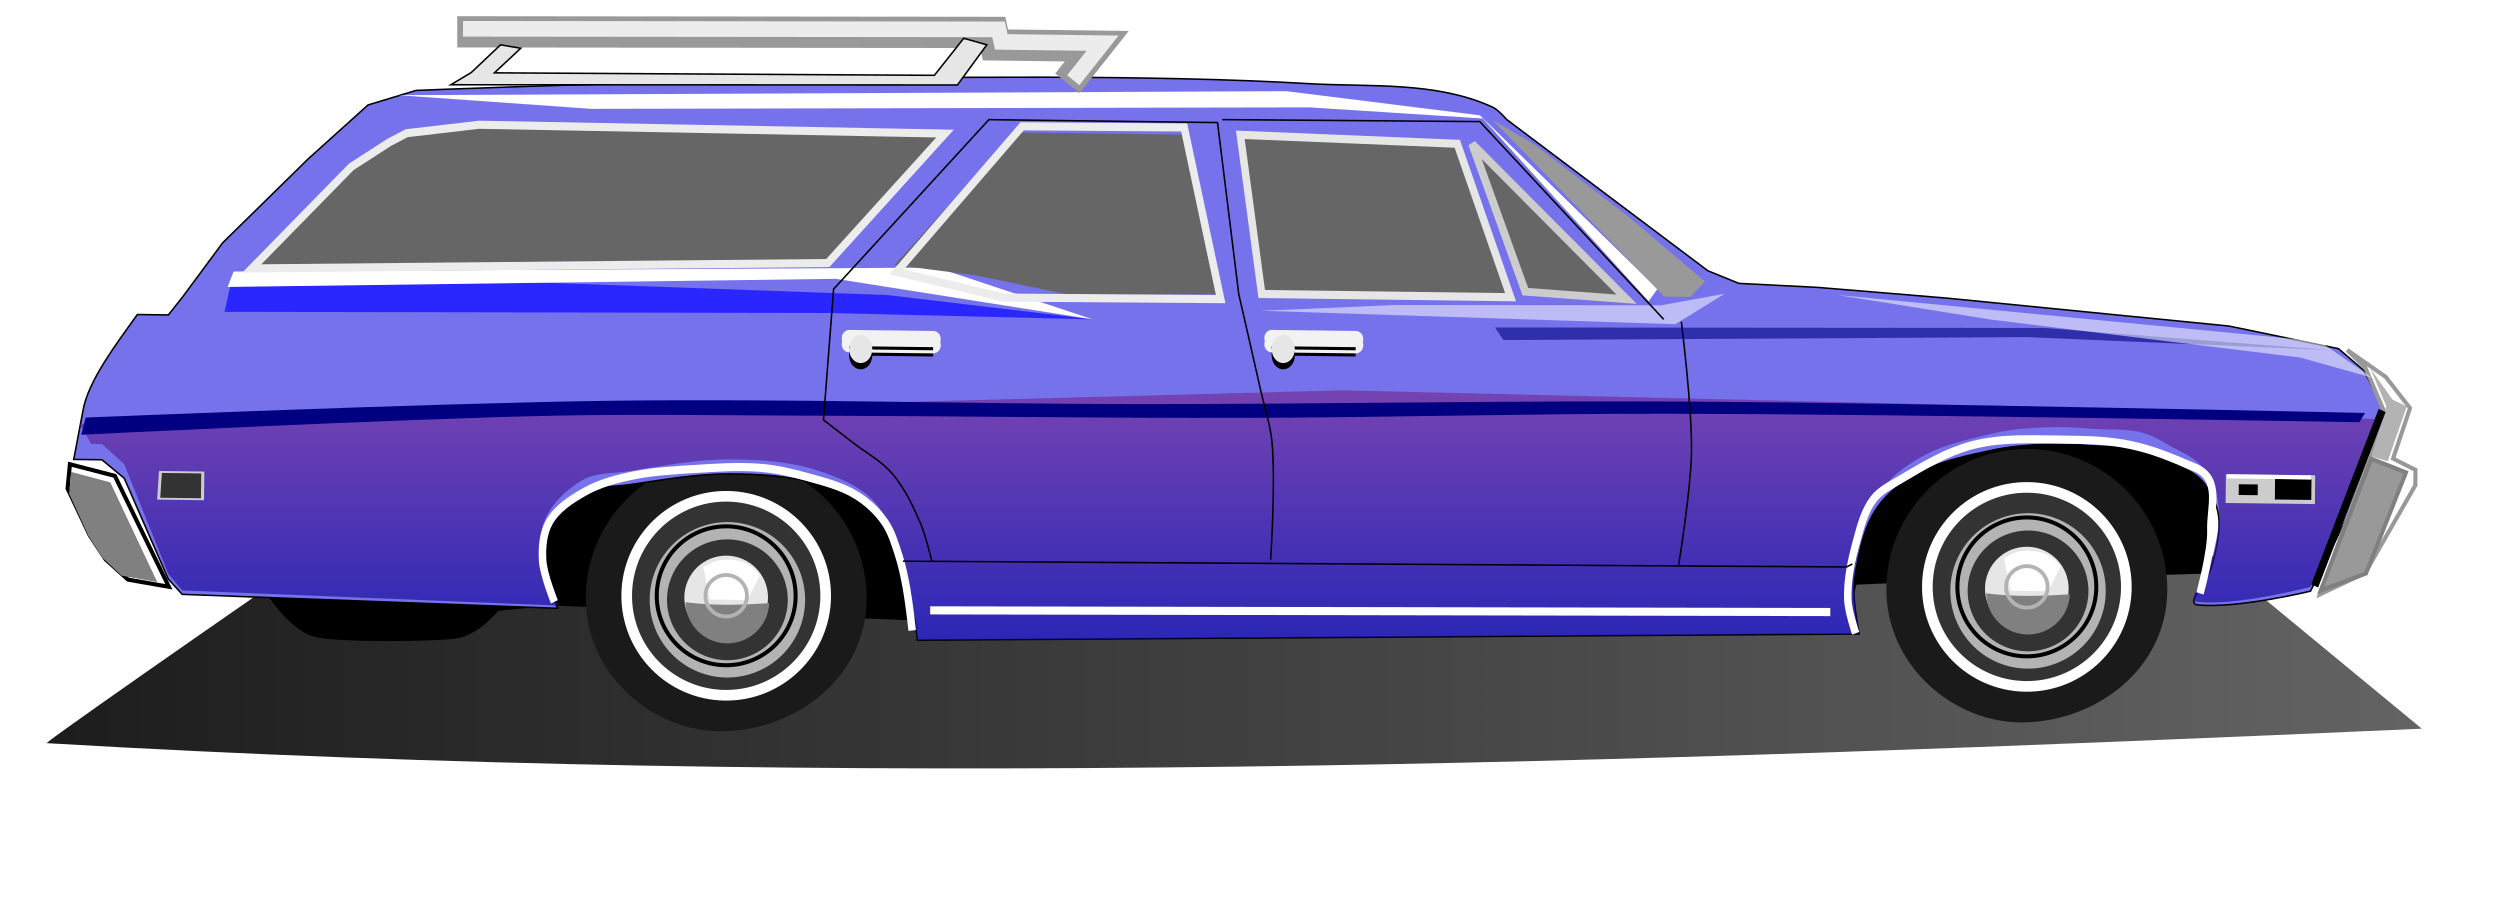 <?xml version="1.0" encoding="UTF-8" standalone="no"?>
<!-- Created with Inkscape (http://www.inkscape.org/) -->

<svg
   xmlns:dc="http://purl.org/dc/elements/1.1/"
   xmlns:cc="http://creativecommons.org/ns#"
   xmlns:rdf="http://www.w3.org/1999/02/22-rdf-syntax-ns#"
   xmlns:svg="http://www.w3.org/2000/svg"
   xmlns="http://www.w3.org/2000/svg"
   xmlns:xlink="http://www.w3.org/1999/xlink"
   xmlns:sodipodi="http://sodipodi.sourceforge.net/DTD/sodipodi-0.dtd"
   xmlns:inkscape="http://www.inkscape.org/namespaces/inkscape"
   width="162.141mm"
   height="58.594mm"
   viewBox="0 0 162.141 58.594"
   version="1.1"
   id="svg8"
   inkscape:version="0.92.5 (0.92.5+69)"
   sodipodi:docname="station-wagon.svg">
  <title
     id="title1580">Station Wagon</title>
  <defs
     id="defs2">
    <linearGradient
       inkscape:collect="always"
       id="linearGradient1645">
      <stop
         style="stop-color:#752d96;stop-opacity:1;"
         offset="0"
         id="stop1641" />
      <stop
         style="stop-color:#00009b;stop-opacity:1"
         offset="1"
         id="stop1643" />
    </linearGradient>
    <linearGradient
       inkscape:collect="always"
       id="linearGradient1550">
      <stop
         style="stop-color:#1a1a1a;stop-opacity:1"
         offset="0"
         id="stop1546" />
      <stop
         style="stop-color:#666666;stop-opacity:1"
         offset="1"
         id="stop1548" />
    </linearGradient>
    <filter
       inkscape:collect="always"
       style="color-interpolation-filters:sRGB"
       id="filter859"
       x="-0.027"
       width="1.054"
       y="-0.055"
       height="1.11">
      <feGaussianBlur
         inkscape:collect="always"
         stdDeviation="0.228"
         id="feGaussianBlur861" />
    </filter>
    <filter
       inkscape:collect="always"
       style="color-interpolation-filters:sRGB"
       id="filter880"
       x="-0.02"
       width="1.041"
       y="-0.029"
       height="1.058">
      <feGaussianBlur
         inkscape:collect="always"
         stdDeviation="0.119"
         id="feGaussianBlur882" />
    </filter>
    <filter
       inkscape:collect="always"
       style="color-interpolation-filters:sRGB"
       id="filter912"
       x="-0.026"
       width="1.051"
       y="-0.023"
       height="1.045">
      <feGaussianBlur
         inkscape:collect="always"
         stdDeviation="0.063"
         id="feGaussianBlur914" />
    </filter>
    <filter
       inkscape:collect="always"
       style="color-interpolation-filters:sRGB"
       id="filter975"
       x="-0.06"
       width="1.121"
       y="-0.04"
       height="1.08">
      <feGaussianBlur
         inkscape:collect="always"
         stdDeviation="0.133"
         id="feGaussianBlur977" />
    </filter>
    <filter
       inkscape:collect="always"
       style="color-interpolation-filters:sRGB"
       id="filter1013"
       x="-0.12"
       width="1.24"
       y="-0.051"
       height="1.103">
      <feGaussianBlur
         inkscape:collect="always"
         stdDeviation="0.122"
         id="feGaussianBlur1015" />
    </filter>
    <filter
       inkscape:collect="always"
       style="color-interpolation-filters:sRGB"
       id="filter1039"
       x="-0.105"
       width="1.21"
       y="-0.042"
       height="1.084">
      <feGaussianBlur
         inkscape:collect="always"
         stdDeviation="0.19"
         id="feGaussianBlur1041" />
    </filter>
    <filter
       inkscape:collect="always"
       style="color-interpolation-filters:sRGB"
       id="filter1053"
       x="-0.009"
       width="1.018"
       y="-0.018"
       height="1.036">
      <feGaussianBlur
         inkscape:collect="always"
         stdDeviation="0.091"
         id="feGaussianBlur1055" />
    </filter>
    <filter
       inkscape:collect="always"
       style="color-interpolation-filters:sRGB"
       id="filter1059"
       x="-0.008"
       width="1.017"
       y="-0.021"
       height="1.042">
      <feGaussianBlur
         inkscape:collect="always"
         stdDeviation="0.086"
         id="feGaussianBlur1061" />
    </filter>
    <filter
       inkscape:collect="always"
       style="color-interpolation-filters:sRGB"
       id="filter1089"
       x="-0.013"
       width="1.025"
       y="-0.238"
       height="1.476">
      <feGaussianBlur
         inkscape:collect="always"
         stdDeviation="0.304"
         id="feGaussianBlur1091" />
    </filter>
    <filter
       inkscape:collect="always"
       style="color-interpolation-filters:sRGB"
       id="filter1152"
       x="-0.006"
       width="1.012"
       y="-0.283"
       height="1.566">
      <feGaussianBlur
         inkscape:collect="always"
         stdDeviation="0.387"
         id="feGaussianBlur1154" />
    </filter>
    <filter
       inkscape:collect="always"
       style="color-interpolation-filters:sRGB"
       id="filter1206"
       x="-0.038"
       width="1.075"
       y="-0.867"
       height="2.734">
      <feGaussianBlur
         inkscape:collect="always"
         stdDeviation="0.902"
         id="feGaussianBlur1208" />
    </filter>
    <filter
       inkscape:collect="always"
       style="color-interpolation-filters:sRGB"
       id="filter1222"
       x="-0.031"
       width="1.061"
       y="-1.475"
       height="3.95">
      <feGaussianBlur
         inkscape:collect="always"
         stdDeviation="0.708"
         id="feGaussianBlur1224" />
    </filter>
    <filter
       inkscape:collect="always"
       style="color-interpolation-filters:sRGB"
       id="filter1266"
       x="-0.027"
       width="1.054"
       y="-0.055"
       height="1.109">
      <feGaussianBlur
         inkscape:collect="always"
         stdDeviation="0.241"
         id="feGaussianBlur1268" />
    </filter>
    <filter
       inkscape:collect="always"
       style="color-interpolation-filters:sRGB"
       id="filter1274"
       x="-0.014"
       width="1.029"
       y="-0.074"
       height="1.147">
      <feGaussianBlur
         inkscape:collect="always"
         stdDeviation="0.275"
         id="feGaussianBlur1276" />
    </filter>
    <filter
       inkscape:collect="always"
       style="color-interpolation-filters:sRGB"
       id="filter1457"
       x="-0.033"
       width="1.066"
       y="-0.335"
       height="1.671">
      <feGaussianBlur
         inkscape:collect="always"
         stdDeviation="0.335"
         id="feGaussianBlur1459" />
    </filter>
    <filter
       inkscape:collect="always"
       style="color-interpolation-filters:sRGB"
       id="filter1473"
       x="-0.019"
       width="1.037"
       y="-0.033"
       height="1.067">
      <feGaussianBlur
         inkscape:collect="always"
         stdDeviation="0.14"
         id="feGaussianBlur1475" />
    </filter>
    <filter
       inkscape:collect="always"
       style="color-interpolation-filters:sRGB"
       id="filter1481"
       x="-0.006"
       width="1.012"
       y="-2.743"
       height="6.486">
      <feGaussianBlur
         inkscape:collect="always"
         stdDeviation="0.15"
         id="feGaussianBlur1483" />
    </filter>
    <filter
       inkscape:collect="always"
       style="color-interpolation-filters:sRGB"
       id="filter1508"
       x="-0.014"
       width="1.028"
       y="-0.077"
       height="1.153">
      <feGaussianBlur
         inkscape:collect="always"
         stdDeviation="0.419"
         id="feGaussianBlur1510" />
    </filter>
    <filter
       inkscape:collect="always"
       style="color-interpolation-filters:sRGB"
       id="filter1542"
       x="-0.038"
       width="1.076"
       y="-0.618"
       height="2.237">
      <feGaussianBlur
         inkscape:collect="always"
         stdDeviation="2.524"
         id="feGaussianBlur1544" />
    </filter>
    <linearGradient
       inkscape:collect="always"
       xlink:href="#linearGradient1550"
       id="linearGradient1552"
       x1="19.49"
       y1="167.247"
       x2="190.098"
       y2="167.247"
       gradientUnits="userSpaceOnUse" />
    <linearGradient
       inkscape:collect="always"
       xlink:href="#linearGradient1645"
       id="linearGradient1647"
       x1="98.738"
       y1="150.284"
       x2="98.738"
       y2="166.037"
       gradientUnits="userSpaceOnUse"
       gradientTransform="matrix(1,0,0,1.087,0,-14.431)" />
  </defs>
  <sodipodi:namedview
     id="base"
     pagecolor="#ffffff"
     bordercolor="#666666"
     borderopacity="1.0"
     inkscape:pageopacity="0.0"
     inkscape:pageshadow="2"
     inkscape:zoom="1.3772465"
     inkscape:cx="257.00855"
     inkscape:cy="112.82123"
     inkscape:document-units="mm"
     inkscape:current-layer="layer1"
     showgrid="false"
     inkscape:snap-global="false"
     inkscape:window-width="1366"
     inkscape:window-height="703"
     inkscape:window-x="0"
     inkscape:window-y="0"
     inkscape:window-maximized="1" />
  <g
     inkscape:label="Layer 1"
     inkscape:groupmode="layer"
     id="layer1"
     style="display:inline"
     transform="translate(-26.526,-123.562)">
    <path
       style="fill:url(#linearGradient1552);fill-opacity:1;stroke:none;stroke-width:0.265px;stroke-linecap:butt;stroke-linejoin:miter;stroke-opacity:1;filter:url(#filter1542)"
       d="m 25.549,172.145 c 0.768,-0.576 19.61,-10.935 19.61,-10.935 l 121.589,-1.179 17.292,11.346 c -52.643,1.86 -105.34,3.256 -158.491,0.768 z"
       id="path1512"
       inkscape:connector-curvature="0"
       transform="matrix(0.972,0,0,1.222,4.708,-38.601)"
       sodipodi:nodetypes="ccccc" />
    <path
       style="fill:#000000;stroke:#000000;stroke-width:0.268px;stroke-linecap:butt;stroke-linejoin:miter;stroke-opacity:1"
       d="m 169.562,160.631 -20.095,0.608 -2.628,0.113 -0.972,3.02 -60.628,-0.727 -22.889,-0.944 -3.573,0.348 c 0,0 -1.236,1.565 -2.648,1.786 -1.364,0.213 -7.87,0.278 -9.201,-0.107 -1.98,-0.572 -3.712,-3.888 -3.712,-3.888 l 6.285,-8.209 121.309,-3.103 z"
       id="path1156"
       inkscape:connector-curvature="0"
       sodipodi:nodetypes="cccccccsscccc" />
    <g
       id="g894"
       transform="rotate(0.678,339.097,2069.408)">
      <path
         sodipodi:nodetypes="sssss"
         inkscape:connector-curvature="0"
         id="path23"
         d="m 60.186,165.642 c 0,5.032 -4.447,8.443 -9.11,8.624 -4.627,0.179 -9.11,-3.593 -9.11,-8.624 0,-5.032 4.079,-9.11 9.11,-9.11 5.032,0 9.11,4.079 9.11,9.11 z"
         style="fill:#1a1a1a;stroke:none;stroke-width:0.1;stroke-linecap:round;stroke-linejoin:bevel" />
      <circle
         r="6.453"
         cy="165.477"
         cx="51.075"
         id="path28"
         style="fill:#333333;stroke:#ffffff;stroke-width:0.69;stroke-linecap:round;stroke-linejoin:bevel" />
      <path
         id="circle30"
         transform="scale(0.265)"
         d="m 193.041,606.404 a 19.02,19.02 0 0 0 -19.021,19.02 19.02,19.02 0 0 0 19.021,19.02 19.02,19.02 0 0 0 19.02,-19.02 19.02,19.02 0 0 0 -19.02,-19.02 z m 0,4.242 a 14.777,14.777 0 0 1 14.777,14.777 14.777,14.777 0 0 1 -14.777,14.777 14.777,14.777 0 0 1 -14.779,-14.777 14.777,14.777 0 0 1 14.779,-14.777 z"
         style="fill:#b3b3b3;stroke:none;stroke-width:2.033;stroke-linecap:round;stroke-linejoin:bevel"
         inkscape:connector-curvature="0" />
      <circle
         style="fill:none;stroke:#000000;stroke-width:0.261;stroke-linecap:round;stroke-linejoin:bevel"
         id="circle37"
         cx="51.075"
         cy="165.477"
         r="4.504" />
      <circle
         r="2.713"
         cy="165.586"
         cx="51.075"
         id="path39"
         style="fill:#e6e6e6;stroke:none;stroke-width:0.207;stroke-linecap:round;stroke-linejoin:bevel" />
      <path
         sodipodi:nodetypes="cccc"
         inkscape:connector-curvature="0"
         id="circle41"
         transform="scale(0.265)"
         d="m 182.797,626.131 c 0.158,5.545 4.697,9.958 10.244,9.961 5.545,-0.006 10.08,-4.418 10.238,-9.961 -6.55,0.476 -13.159,0.86 -20.482,0 z"
         style="fill:#808080;stroke:none;stroke-width:0.783;stroke-linecap:round;stroke-linejoin:bevel;filter:url(#filter859)" />
      <path
         sodipodi:nodetypes="ccccccc"
         inkscape:connector-curvature="0"
         id="circle863"
         transform="scale(0.265)"
         d="m 193.041,615.584 c -2.676,-6e-5 -3.77,0.592 -6.026,1.893 l 1.782,7.947 h 9.193 l 2.952,-6.099 -0.045,-0.002 c -2.022,-2.643 -4.365,-3.739 -7.855,-3.739 z"
         style="fill:#ffffff;stroke:none;stroke-width:0.783;stroke-linecap:round;stroke-linejoin:bevel;filter:url(#filter880)" />
      <circle
         style="fill:none;stroke:#b3b3b3;stroke-width:0.25;stroke-linecap:round;stroke-linejoin:bevel"
         id="circle884"
         cx="51.075"
         cy="165.477"
         r="1.347" />
    </g>
    <g
       transform="rotate(0.678,429.946,9197.687)"
       id="g1242">
      <path
         style="fill:#1a1a1a;stroke:none;stroke-width:0.1;stroke-linecap:round;stroke-linejoin:bevel"
         d="m 60.186,165.642 c 0,5.032 -4.447,8.443 -9.11,8.624 -4.627,0.179 -9.11,-3.593 -9.11,-8.624 0,-5.032 4.079,-9.11 9.11,-9.11 5.032,0 9.11,4.079 9.11,9.11 z"
         id="path1226"
         inkscape:connector-curvature="0"
         sodipodi:nodetypes="sssss" />
      <circle
         style="fill:#333333;stroke:#ffffff;stroke-width:0.69;stroke-linecap:round;stroke-linejoin:bevel"
         id="circle1228"
         cx="51.075"
         cy="165.477"
         r="6.453" />
      <path
         inkscape:connector-curvature="0"
         style="fill:#b3b3b3;stroke:none;stroke-width:2.033;stroke-linecap:round;stroke-linejoin:bevel"
         d="m 193.041,606.404 a 19.02,19.02 0 0 0 -19.021,19.02 19.02,19.02 0 0 0 19.021,19.02 19.02,19.02 0 0 0 19.02,-19.02 19.02,19.02 0 0 0 -19.02,-19.02 z m 0,4.242 a 14.777,14.777 0 0 1 14.777,14.777 14.777,14.777 0 0 1 -14.777,14.777 14.777,14.777 0 0 1 -14.779,-14.777 14.777,14.777 0 0 1 14.779,-14.777 z"
         transform="scale(0.265)"
         id="path1230" />
      <circle
         r="4.504"
         cy="165.477"
         cx="51.075"
         id="circle1232"
         style="fill:none;stroke:#000000;stroke-width:0.261;stroke-linecap:round;stroke-linejoin:bevel" />
      <circle
         style="fill:#e6e6e6;stroke:none;stroke-width:0.207;stroke-linecap:round;stroke-linejoin:bevel"
         id="circle1234"
         cx="51.075"
         cy="165.586"
         r="2.713" />
      <path
         style="fill:#808080;stroke:none;stroke-width:0.783;stroke-linecap:round;stroke-linejoin:bevel;filter:url(#filter859)"
         d="m 182.797,626.131 c 0.158,5.545 4.697,9.958 10.244,9.961 5.545,-0.006 10.08,-4.418 10.238,-9.961 -6.55,0.476 -13.159,0.86 -20.482,0 z"
         transform="scale(0.265)"
         id="path1236"
         inkscape:connector-curvature="0"
         sodipodi:nodetypes="cccc" />
      <path
         style="fill:#ffffff;stroke:none;stroke-width:0.783;stroke-linecap:round;stroke-linejoin:bevel;filter:url(#filter880)"
         d="m 193.041,615.584 c -2.676,-6e-5 -3.77,0.592 -6.026,1.893 l 1.782,7.947 h 9.193 l 2.952,-6.099 -0.045,-0.002 c -2.022,-2.643 -4.365,-3.739 -7.855,-3.739 z"
         transform="scale(0.265)"
         id="path1238"
         inkscape:connector-curvature="0"
         sodipodi:nodetypes="ccccccc" />
      <circle
         r="1.347"
         cy="165.477"
         cx="51.075"
         id="circle1240"
         style="fill:none;stroke:#b3b3b3;stroke-width:0.25;stroke-linecap:round;stroke-linejoin:bevel" />
    </g>
    <path
       style="opacity:1;fill:#7572ec;fill-opacity:1;stroke:#000000;stroke-width:0.101;stroke-linecap:butt;stroke-linejoin:miter;stroke-opacity:1"
       d="m 62.679,163.015 c 0,0 -0.674,-1.879 -0.913,-2.965 -0.141,-0.638 -0.223,-1.368 0.022,-1.968 0.461,-1.13 1.477,-1.99 2.503,-2.538 0.913,-0.487 2.005,-0.397 3.015,-0.542 2.188,-0.313 4.382,-0.715 6.589,-0.704 1.898,0.011 3.832,0.115 5.66,0.663 1.288,0.386 2.634,0.866 3.637,1.818 0.76,0.723 1.218,1.772 1.615,2.777 0.469,1.186 0.873,3.752 0.873,3.752 l 0.178,0.396 0.168,1.38 61.068,-0.403 c 0,0 -0.332,-1.833 -0.335,-2.761 -0.003,-0.594 0.091,-1.187 0.202,-1.769 0.229,-1.201 0.557,-2.531 1.218,-3.528 0.786,-1.186 1.831,-1.896 3.053,-2.521 1.377,-0.703 2.911,-0.989 4.402,-1.322 1.207,-0.27 2.429,-0.359 3.661,-0.401 0.976,-0.033 1.95,0.017 2.924,0.091 1.096,0.084 2.219,-0.031 3.288,0.239 0.639,0.161 1.229,0.502 1.819,0.811 0.687,0.359 1.464,0.618 1.998,1.207 0.533,0.588 0.937,1.37 1.073,2.179 0.186,1.105 -0.14,2.255 -0.402,3.342 -0.213,0.885 -1.787,2.463 -0.942,2.547 2.573,0.258 7.323,-0.891 7.323,-0.891 l 2.618,-5.282 2.084,-6.667 -1.254,-2.379 -1.63,-1.399 -7.114,-1.469 -18.263,-1.808 -8.402,-0.698 -5.116,-0.262 -2.002,-0.813 -13.055,-9.814 c 0,0 -0.546,-0.635 -0.905,-0.799 -3.722,-1.704 -8.011,-1.292 -12.05,-1.532 -19.23,-1.144 -57.777,0.445 -57.777,0.445 l -3.118,0.945 -3.878,3.494 -5.545,5.442 -2.598,3.511 -0.927,1.169 -2.011,-0.026 c -1.348,1.886 -3.215,4.337 -3.525,6.236 l -0.601,3.161 1.828,0.022 1.449,1.2 2.853,6.533 0.903,0.996 z"
       id="path21"
       inkscape:connector-curvature="0"
       sodipodi:nodetypes="cssssssssccccssssssssssssscccccccccccsscccccccccccccc" />
    <path
       inkscape:connector-curvature="0"
       style="opacity:0.674;fill:url(#linearGradient1647);fill-opacity:1;stroke:none;stroke-width:0.106;stroke-linecap:butt;stroke-linejoin:miter;stroke-opacity:1"
       d="m 156.544,149.892 -42.992,-1.015 -81.861,2.176 0.747,1.298 0.697,0.009 1.449,1.305 2.853,7.105 0.903,1.083 24.337,0.981 c 0,0 -0.673,-2.044 -0.913,-3.224 -0.141,-0.694 -0.223,-1.487 0.022,-2.14 0.461,-1.229 1.476,-2.164 2.503,-2.76 0.913,-0.53 2.005,-0.432 3.015,-0.589 2.188,-0.34 4.382,-0.777 6.589,-0.765 1.898,0.011 3.832,0.125 5.66,0.721 1.288,0.42 2.634,0.941 3.636,1.977 0.76,0.786 1.218,1.927 1.615,3.02 0.469,1.29 0.873,4.08 0.873,4.08 l 0.179,0.43 0.168,1.501 61.068,-0.438 c 0,0 -0.332,-1.993 -0.335,-3.002 -0.003,-0.646 0.091,-1.291 0.202,-1.924 0.229,-1.306 0.557,-2.751 1.219,-3.836 0.786,-1.29 1.83,-2.062 3.053,-2.741 1.377,-0.764 2.911,-1.076 4.402,-1.438 1.207,-0.293 2.429,-0.391 3.661,-0.436 0.976,-0.036 1.95,0.019 2.924,0.099 1.096,0.091 2.219,-0.034 3.288,0.26 0.639,0.175 1.229,0.546 1.819,0.881 0.687,0.39 1.464,0.673 1.998,1.312 0.533,0.64 0.937,1.49 1.073,2.37 0.186,1.202 -0.141,2.452 -0.403,3.634 -0.213,0.962 -1.787,2.678 -0.942,2.77 2.573,0.28 7.323,-0.969 7.323,-0.969 l 2.618,-5.744 2.052,-5.125 z"
       id="path1280"
       sodipodi:nodetypes="cccccccccccccccccccccccccccccccccccccc" />
    <g
       id="g902"
       transform="matrix(0.747,0.01,-0.009,0.805,28.367,13.087)">
      <path
         inkscape:connector-curvature="0"
         id="path896"
         d="m 13.448,175.013 h 3.939 v 2.309 H 13.313 Z"
         style="fill:#cccccc;stroke:none;stroke-width:0.265px;stroke-linecap:butt;stroke-linejoin:miter;stroke-opacity:1" />
      <path
         style="fill:#333333;stroke:none;stroke-width:0.229px;stroke-linecap:butt;stroke-linejoin:miter;stroke-opacity:1"
         d="m 13.702,175.167 h 3.414 v 2.001 h -3.532 z"
         id="path898"
         inkscape:connector-curvature="0" />
    </g>
    <path
       style="fill:#ffffff;stroke:#000000;stroke-width:0.268px;stroke-linecap:butt;stroke-linejoin:miter;stroke-opacity:1"
       d="m 37.478,161.617 -3.505,-7.192 -2.912,-0.752 -0.15,1.571 1.427,3.02 1.045,1.586 1.446,1.305 z"
       id="path904"
       inkscape:connector-curvature="0" />
    <path
       inkscape:connector-curvature="0"
       id="path906"
       d="m 33.59,163.095 -3.195,-6.114 -2.603,-0.611 -0.118,1.345 1.302,2.568 0.947,1.345 1.302,1.101 z"
       style="fill:#808080;stroke:none;stroke-width:0.234px;stroke-linecap:butt;stroke-linejoin:miter;stroke-opacity:1;filter:url(#filter912)"
       transform="matrix(0.977,0.012,-0.012,1.052,5.865,-10.664)" />
    <g
       id="g943"
       transform="matrix(0.341,0.004,-0.004,0.392,120.696,83.785)">
      <path
         inkscape:connector-curvature="0"
         id="path934"
         d="m 149.291,178.409 v 4.766 h 16.98 v -4.766 z"
         style="fill:#cccccc;stroke:none;stroke-width:0.58px;stroke-linecap:butt;stroke-linejoin:miter;stroke-opacity:1" />
      <path
         style="fill:#000000;stroke:none;stroke-width:0.313px;stroke-linecap:butt;stroke-linejoin:miter;stroke-opacity:1"
         d="m 158.647,179.089 v 3.408 h 6.928 v -3.408 z"
         id="path936"
         inkscape:connector-curvature="0" />
      <path
         inkscape:connector-curvature="0"
         id="path938"
         d="m 151.76,180.04 v 1.778 h 3.614 v -1.778 z"
         style="fill:#000000;stroke:none;stroke-width:0.163px;stroke-linecap:butt;stroke-linejoin:miter;stroke-opacity:1" />
    </g>
    <path
       style="fill:none;stroke:#ffffff;stroke-width:0.268px;stroke-linecap:butt;stroke-linejoin:miter;stroke-opacity:1"
       d="m 170.967,154.456 5.442,0.07"
       id="path945"
       inkscape:connector-curvature="0"
       sodipodi:nodetypes="cc" />
    <path
       style="fill:#ffffff;stroke:#999999;stroke-width:0.268px;stroke-linecap:butt;stroke-linejoin:miter;stroke-opacity:1"
       d="m 178.757,146.264 2.503,1.747 1.571,2.021 -1.098,3.274 1.452,0.733 -0.011,1 -3.248,5.677 -2.936,1.392 4.243,-11.668 -1.294,-3.018 z"
       id="path947"
       inkscape:connector-curvature="0" />
    <path
       style="fill:#999999;stroke:#808080;stroke-width:0.265px;stroke-linecap:butt;stroke-linejoin:miter;stroke-opacity:1;filter:url(#filter975)"
       d="m 182.764,154.637 -2.309,-0.815 -3.26,8.151 2.989,-1.087 z"
       id="path949"
       inkscape:connector-curvature="0"
       sodipodi:nodetypes="ccccc"
       transform="matrix(0.977,0.012,-0.012,1.052,5.865,-10.664)" />
    <path
       style="fill:#b3b3b3;stroke:none;stroke-width:0.265px;stroke-linecap:butt;stroke-linejoin:miter;stroke-opacity:1;filter:url(#filter1013)"
       d="m 180.319,148.252 1.087,2.309 -0.951,3.124 1.087,0.272 1.223,-3.396 -0.951,-0.408 z"
       id="path979"
       inkscape:connector-curvature="0"
       transform="matrix(0.977,0.012,-0.012,1.052,5.865,-10.664)" />
    <path
       style="fill:#999999;stroke:#000000;stroke-width:0.5;stroke-linecap:butt;stroke-linejoin:miter;stroke-opacity:1;filter:url(#filter1039)"
       d="m 176.787,161.701 4.347,-10.867"
       id="path1017"
       inkscape:connector-curvature="0"
       transform="matrix(0.977,0.012,-0.012,1.052,5.865,-10.664)" />
    <path
       style="fill:none;stroke:#ffffff;stroke-width:0.5;stroke-linecap:butt;stroke-linejoin:miter;stroke-opacity:1;filter:url(#filter1053)"
       d="m 169.18,162.244 c 0,0 0.751,-2.609 0.679,-3.939 -0.071,-1.317 0.679,-3.124 -1.087,-3.804 -1.766,-0.679 -2.854,-1.083 -4.347,-1.358 -1.428,-0.264 -2.895,-0.275 -4.347,-0.272 -2.042,0.004 -4.133,-0.093 -6.113,0.408 -1.689,0.427 -3.24,1.312 -4.754,2.173 -0.622,0.354 -1.315,0.667 -1.766,1.223 -0.588,0.725 -0.835,1.682 -1.087,2.581 -0.333,1.19 -0.613,2.434 -0.543,3.668 0.04,0.702 0.543,2.038 0.543,2.038"
       id="path1043"
       inkscape:connector-curvature="0"
       sodipodi:nodetypes="csssssssssc"
       transform="matrix(0.977,0.012,-0.012,1.052,5.865,-10.664)" />
    <path
       style="fill:none;stroke:#ffffff;stroke-width:0.5;stroke-linecap:butt;stroke-linejoin:miter;stroke-opacity:1;filter:url(#filter1059)"
       d="m 59.963,164.01 c 0,0 -0.756,-1.681 -0.815,-2.581 -0.051,-0.78 0.014,-1.634 0.408,-2.309 0.503,-0.861 1.434,-1.424 2.309,-1.902 1.043,-0.569 2.229,-0.86 3.396,-1.087 1.203,-0.234 2.58,-0.325 3.804,-0.408 1.494,-0.101 2.852,-0.214 4.347,-0.136 1.1,0.058 2.191,0.278 3.26,0.543 1.112,0.276 2.263,0.522 3.26,1.087 0.727,0.411 1.397,0.965 1.902,1.63 0.453,0.597 0.695,1.333 0.951,2.038 0.24,0.661 0.398,1.35 0.543,2.038 0.18,0.852 0.408,2.581 0.408,2.581 v 0"
       id="path1057"
       inkscape:connector-curvature="0"
       sodipodi:nodetypes="cssssssssssscc"
       transform="matrix(0.977,0.012,-0.012,1.052,5.865,-10.664)" />
    <path
       style="fill:#000080;stroke:none;stroke-width:0.265px;stroke-linecap:butt;stroke-linejoin:miter;stroke-opacity:1;filter:url(#filter1152)"
       d="m 28.719,153.007 c 0,0 23.24,-1.163 34.869,-1.434 11.588,-0.27 23.182,-0.07 34.772,-0.192 12.36,-0.13 24.717,-0.507 37.077,-0.576 14.856,-0.083 44.57,0.192 44.57,0.192 l -0.384,0.576 c 0,0 -30.61,-0.157 -45.914,0 -9.351,0.096 -18.698,0.449 -28.048,0.576 -9.605,0.131 -19.211,0.106 -28.817,0.192 -5.635,0.051 -11.273,0.023 -16.906,0.192 -10.51,0.316 -31.506,1.537 -31.506,1.537 z"
       id="path1063"
       inkscape:connector-curvature="0"
       sodipodi:nodetypes="csssccsssscc"
       transform="matrix(0.977,0.012,-0.012,1.052,5.865,-10.664)" />
    <path
       style="fill:none;stroke:#ffffff;stroke-width:0.5;stroke-linecap:butt;stroke-linejoin:miter;stroke-opacity:1;filter:url(#filter1481)"
       d="M 84.913,164.252 144.659,163.675"
       id="path1065"
       inkscape:connector-curvature="0"
       transform="matrix(0.977,0.012,-0.012,1.052,5.865,-10.664)" />
    <path
       style="opacity:0.723;fill:#ffffff;stroke:none;stroke-width:0.265px;stroke-linecap:butt;stroke-linejoin:miter;stroke-opacity:1;filter:url(#filter1457)"
       d="m 137.425,144.46 -3.288,1.882 -27.479,-0.827 8.857,-0.355 17.675,0.017 z"
       id="path1075"
       inkscape:connector-curvature="0"
       sodipodi:nodetypes="cccccc"
       transform="matrix(0.977,0,0,1.052,4.125,-9.363)" />
    <path
       inkscape:connector-curvature="0"
       id="path1079"
       d="m 95.479,146.193 -13.64,-1.345 -43.417,-0.961 -0.576,2.497 40.151,-0.384 z"
       style="fill:#2a26ff;fill-opacity:1;stroke:none;stroke-width:0.265px;stroke-linecap:butt;stroke-linejoin:miter;stroke-opacity:1;filter:url(#filter1206)"
       sodipodi:nodetypes="cccccc"
       transform="matrix(0.977,0.012,-0.012,1.052,5.865,-10.664)" />
    <path
       style="fill:#ffffff;stroke:none;stroke-width:0.265px;stroke-linecap:butt;stroke-linejoin:miter;stroke-opacity:1;filter:url(#filter1089)"
       d="m 95.479,146.193 -10.374,-3.074 -46.683,0.768 -0.384,0.961 40.343,-0.961 z"
       id="path1077"
       inkscape:connector-curvature="0"
       transform="matrix(0.977,0.012,-0.012,1.052,5.865,-10.664)" />
    <path
       style="fill:#ffffff;stroke:none;stroke-width:0.265px;stroke-linecap:butt;stroke-linejoin:miter;stroke-opacity:1;filter:url(#filter1508)"
       d="m 132.94,143.888 -11.911,-10.566 -12.868,-1.344 -58.976,0.92 12.869,0.696 47.638,-0.635 11.529,0.555 11.142,11.142 z"
       id="path1097"
       inkscape:connector-curvature="0"
       sodipodi:nodetypes="ccccccccc"
       transform="matrix(0.977,0.012,-0.012,1.052,5.865,-10.664)" />
    <path
       style="fill:#666666;stroke:#cccccc;stroke-width:0.507;stroke-linecap:butt;stroke-linejoin:miter;stroke-opacity:1"
       d="m 122.003,132.894 3.453,9.586 6.565,0.488 z"
       id="path1099"
       inkscape:connector-curvature="0"
       sodipodi:nodetypes="cccc" />
    <path
       style="fill:#666666;stroke:#e6e6e6;stroke-width:0.5;stroke-linecap:butt;stroke-linejoin:miter;stroke-opacity:1;filter:url(#filter1473)"
       d="m 105.264,134.665 1.421,9.815 16.519,0.198 -3.537,-9.459 z"
       id="path1101"
       inkscape:connector-curvature="0"
       sodipodi:nodetypes="ccccc"
       transform="matrix(0.977,0,0,1.052,4.125,-9.363)" />
    <path
       style="fill:#666666;stroke:none;stroke-width:0.268px;stroke-linecap:butt;stroke-linejoin:miter;stroke-opacity:1"
       d="m 105.555,142.631 -1.951,-10.335 -11.262,-0.144 -7.791,8.594 5.249,0.673 6.181,1.292 z"
       id="path1103"
       inkscape:connector-curvature="0" />
    <path
       style="fill:#666666;stroke:#ececec;stroke-width:0.5;stroke-linecap:butt;stroke-linejoin:miter;stroke-opacity:1;filter:url(#filter1274)"
       d="m 85.561,134.765 -7.723,8.032 -38.233,0.587 6.562,-6.309 2.505,-1.525 1.155,-0.571 4.805,-0.554 z"
       id="path1105"
       inkscape:connector-curvature="0"
       transform="matrix(0.977,0.007,-0.007,1.052,5.167,-10.146)" />
    <path
       style="fill:#999999;stroke:none;stroke-width:0.268px;stroke-linecap:butt;stroke-linejoin:miter;stroke-opacity:1"
       d="m 134.464,142.797 -11.138,-11.463 2.798,1.653 6.143,4.728 4.836,4.105 -0.95,0.999 z"
       id="path1107"
       inkscape:connector-curvature="0" />
    <g
       transform="matrix(0.977,0.012,-0.012,1.052,-21.352,-10.809)"
       id="g1560"
       style="fill:#000000">
      <path
         style="fill:#000000;stroke:#000000;stroke-width:1;stroke-linecap:butt;stroke-linejoin:miter;stroke-opacity:1"
         d="m 107.198,147.922 h 5.571"
         id="path1554"
         inkscape:connector-curvature="0" />
      <path
         inkscape:connector-curvature="0"
         id="path1556"
         d="m 107.198,147.73 h 5.571"
         style="fill:#000000;stroke:#f2f2f2;stroke-width:1;stroke-linecap:round;stroke-linejoin:miter;stroke-opacity:1" />
      <ellipse
         ry="0.864"
         rx="0.768"
         cy="148.403"
         cx="107.966"
         id="ellipse1558"
         style="opacity:1;fill:#000000;fill-opacity:1;stroke:none;stroke-width:1;stroke-linecap:round;stroke-linejoin:bevel" />
    </g>
    <g
       id="g1126"
       transform="matrix(0.977,0.012,-0.012,1.052,-21.352,-11.213)">
      <path
         inkscape:connector-curvature="0"
         id="path1120"
         d="m 107.198,147.922 h 5.571"
         style="fill:#e6e6e6;stroke:#000000;stroke-width:1;stroke-linecap:butt;stroke-linejoin:miter;stroke-opacity:1" />
      <path
         style="fill:#e6e6e6;stroke:#f2f2f2;stroke-width:1;stroke-linecap:round;stroke-linejoin:miter;stroke-opacity:1"
         d="m 107.198,147.73 h 5.571"
         id="path1122"
         inkscape:connector-curvature="0" />
      <ellipse
         style="opacity:1;fill:#e6e6e6;fill-opacity:1;stroke:none;stroke-width:1;stroke-linecap:round;stroke-linejoin:bevel"
         id="ellipse1124"
         cx="107.966"
         cy="148.403"
         rx="0.768"
         ry="0.864" />
    </g>
    <path
       style="fill:none;stroke:#000000;stroke-width:0.101;stroke-linecap:butt;stroke-linejoin:miter;stroke-opacity:1"
       d="m 85.09,159.958 61.196,0.376 v 0 l 0.378,-0.197 -0.378,0.197"
       id="path1128"
       inkscape:connector-curvature="0"
       sodipodi:nodetypes="ccccc" />
    <path
       style="fill:none;stroke:#000000;stroke-width:0.101;stroke-linecap:butt;stroke-linejoin:miter;stroke-opacity:1"
       d="m 86.967,159.982 c 0,0 -0.395,-1.66 -0.724,-2.435 -0.49,-1.157 -1.043,-2.322 -1.842,-3.258 -0.728,-0.854 -1.734,-1.374 -2.606,-2.055 -0.618,-0.483 -1.861,-1.439 -1.861,-1.439 l 0.656,-8.482 10.071,-10.991 14.829,0.189 1.379,11.137 c 0,0 0.963,4.188 1.433,6.285 0.242,1.08 0.601,2.139 0.715,3.244 0.263,2.545 -0.084,7.681 -0.084,7.681"
       id="path1130"
       inkscape:connector-curvature="0"
       sodipodi:nodetypes="cssscccccssc" />
    <path
       style="fill:none;stroke:#000000;stroke-width:0.101;stroke-linecap:butt;stroke-linejoin:miter;stroke-opacity:1"
       d="m 135.573,144.429 c 0,0 0.709,5.657 0.657,8.499 -0.045,2.44 -0.831,7.267 -0.831,7.267"
       id="path1132"
       inkscape:connector-curvature="0"
       sodipodi:nodetypes="csc" />
    <path
       style="opacity:0.773;fill:#000080;stroke:none;stroke-width:0.265px;stroke-linecap:butt;stroke-linejoin:miter;stroke-opacity:1;filter:url(#filter1222)"
       d="m 122.182,146.385 36.501,-0.384 19.019,1.153 -20.172,-0.576 -34.772,0.576 z"
       id="path1134"
       inkscape:connector-curvature="0"
       transform="matrix(0.977,0.012,-0.012,1.052,5.865,-10.664)" />
    <path
       style="fill:none;stroke:#999999;stroke-width:2.028;stroke-linecap:butt;stroke-linejoin:miter;stroke-opacity:1"
       d="m 95.756,128.961 1.904,-2.402 -6.57,-0.084 -0.179,-0.811 -34.73,-0.038"
       id="path1178"
       inkscape:connector-curvature="0" />
    <path
       inkscape:connector-curvature="0"
       id="path1180"
       d="m 96.133,128.764 1.904,-2.402 -6.57,-0.084 -0.179,-0.811 -34.73,-0.038"
       style="fill:none;stroke:#ececec;stroke-width:1.014;stroke-linecap:butt;stroke-linejoin:miter;stroke-opacity:1" />
    <path
       style="fill:#e6e6e6;stroke:#000000;stroke-width:0.101;stroke-linecap:butt;stroke-linejoin:miter;stroke-opacity:1"
       d="m 55.768,129.058 1.323,-0.792 1.897,-1.795 1.312,0.219 -1.707,1.596 28.533,0.162 1.904,-2.402 1.497,0.423 -1.906,2.604 z"
       id="path1186"
       inkscape:connector-curvature="0"
       sodipodi:nodetypes="cccccccccc" />
    <path
       style="fill:none;stroke:#ececec;stroke-width:0.5;stroke-linecap:butt;stroke-linejoin:miter;stroke-opacity:1;filter:url(#filter1266)"
       d="m 82.415,143.312 8.261,-9.029 h 10.758 l 2.497,10.566 H 89.523 Z"
       id="path1244"
       inkscape:connector-curvature="0"
       transform="matrix(0.977,0.007,-0.007,1.052,5.167,-10.146)" />
    <path
       style="fill:none;stroke:#000000;stroke-width:0.101;stroke-linecap:butt;stroke-linejoin:miter;stroke-opacity:1"
       d="m 105.792,131.32 16.707,0.128 11.93,12.827"
       id="path1278"
       inkscape:connector-curvature="0" />
    <g
       style="fill:#000000"
       id="g1568"
       transform="matrix(0.977,0.012,-0.012,1.052,6.053,-10.809)">
      <path
         inkscape:connector-curvature="0"
         id="path1562"
         d="m 107.198,147.922 h 5.571"
         style="fill:#000000;stroke:#000000;stroke-width:1;stroke-linecap:butt;stroke-linejoin:miter;stroke-opacity:1" />
      <path
         style="fill:#000000;stroke:#f2f2f2;stroke-width:1;stroke-linecap:round;stroke-linejoin:miter;stroke-opacity:1"
         d="m 107.198,147.73 h 5.571"
         id="path1564"
         inkscape:connector-curvature="0" />
      <ellipse
         style="opacity:1;fill:#000000;fill-opacity:1;stroke:none;stroke-width:1;stroke-linecap:round;stroke-linejoin:bevel"
         id="ellipse1566"
         cx="107.966"
         cy="148.403"
         rx="0.768"
         ry="0.864" />
    </g>
    <g
       transform="matrix(0.977,0.012,-0.012,1.052,6.053,-11.213)"
       id="g1576">
      <path
         style="fill:#e6e6e6;stroke:#000000;stroke-width:1;stroke-linecap:butt;stroke-linejoin:miter;stroke-opacity:1"
         d="m 107.198,147.922 h 5.571"
         id="path1570"
         inkscape:connector-curvature="0" />
      <path
         inkscape:connector-curvature="0"
         id="path1572"
         d="m 107.198,147.73 h 5.571"
         style="fill:#e6e6e6;stroke:#f2f2f2;stroke-width:1;stroke-linecap:round;stroke-linejoin:miter;stroke-opacity:1" />
      <ellipse
         ry="0.864"
         rx="0.768"
         cy="148.403"
         cx="107.966"
         id="ellipse1574"
         style="opacity:1;fill:#e6e6e6;fill-opacity:1;stroke:none;stroke-width:1;stroke-linecap:round;stroke-linejoin:bevel" />
    </g>
    <path
       sodipodi:nodetypes="cccccc"
       inkscape:connector-curvature="0"
       id="path1578"
       d="m 169.508,144.076 -3.288,1.882 -27.479,-0.827 8.857,-0.355 c 6.294,0.006 18.649,0.011 17.675,0.017 z"
       style="opacity:0.723;fill:#ffffff;stroke:none;stroke-width:0.265px;stroke-linecap:butt;stroke-linejoin:miter;stroke-opacity:1;filter:url(#filter1457)"
       transform="matrix(1.134,0.14,0.158,-1.01,-34.595,269.851)" />
  </g>
</svg>
